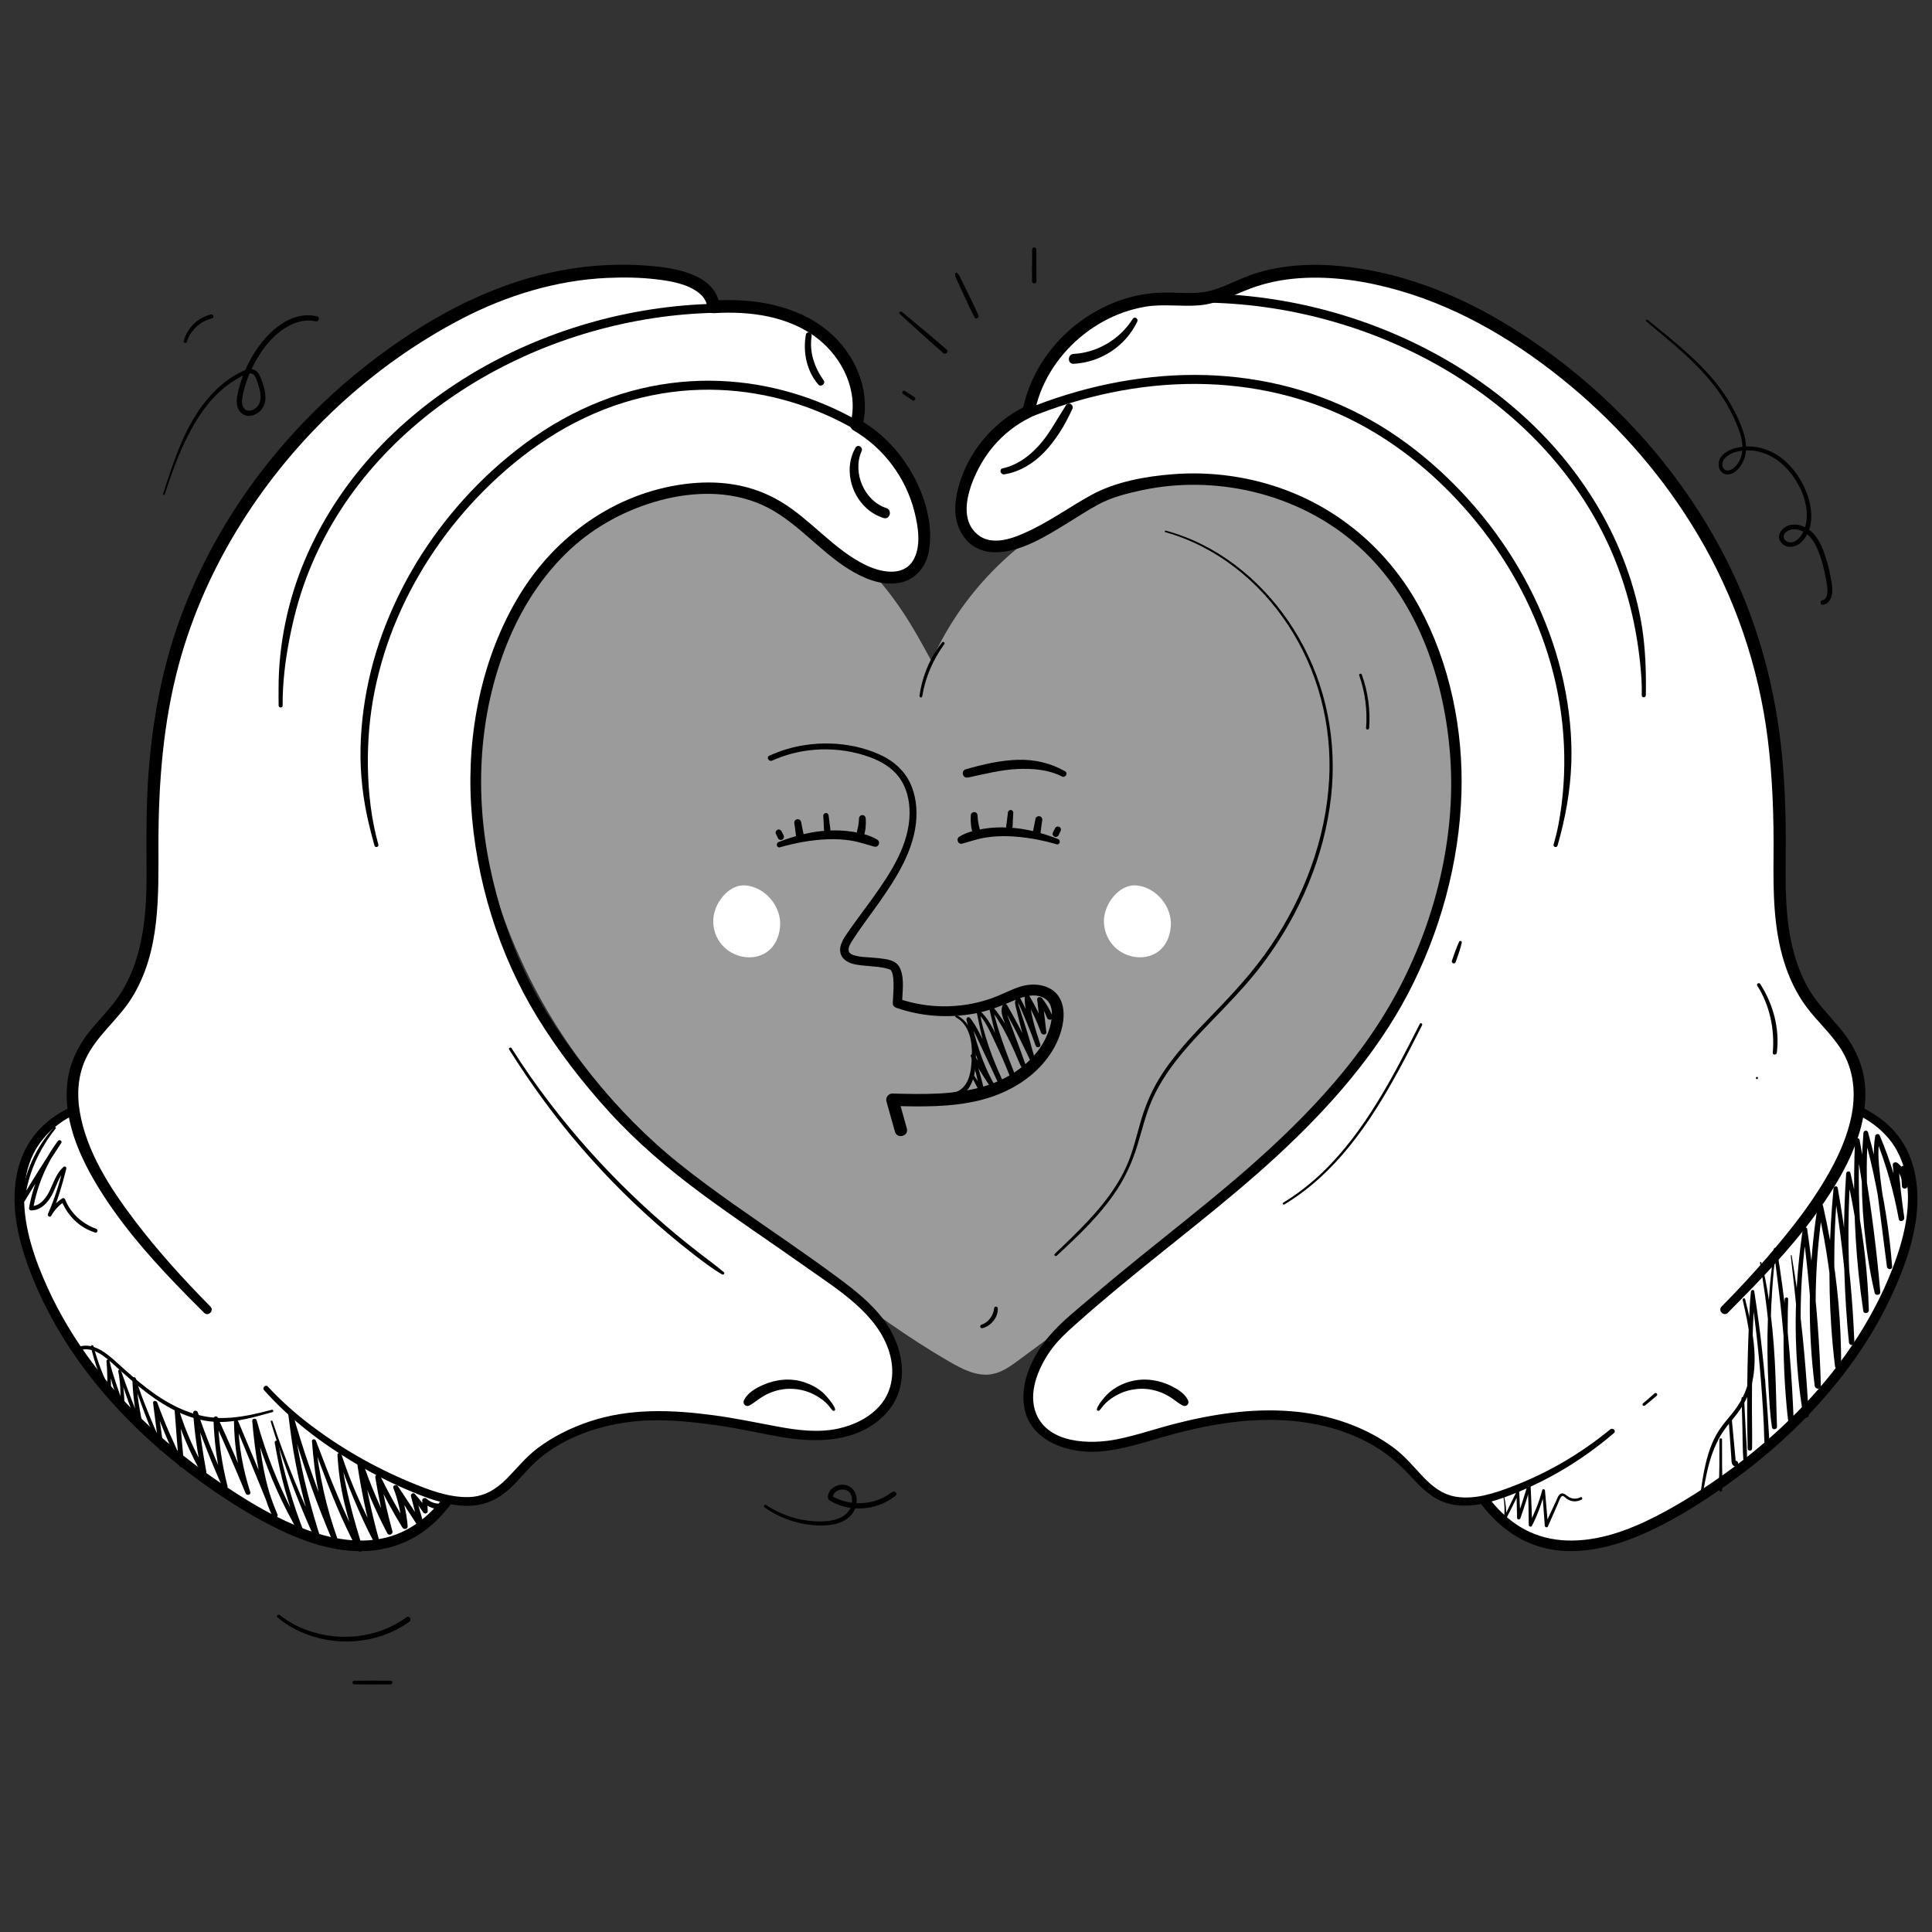 <svg xmlns="http://www.w3.org/2000/svg" id="Layer_2" viewBox="0 0 1000 1000"><rect x="0" y="0" width="1000" height="1000" fill="#333333" stroke="none"/><defs><style>.cls-1{fill:#fff;}.cls-2{fill:#9b9b9b;}</style></defs><g><g><path class="cls-1" d="M928.63,566.74c25.64,1.92,53.01,11.41,59.72,39.07,3.81,15.71,.54,32.34-4.91,47.56-20.09,56.08-66.71,100.92-118.1,130.08-22.4,12.71-49.75,22.62-73.41,12.47-23.91-10.26-35.39-37.05-44.14-61.56"></path><path d="M928.27,568.05c12.34,1.68,24.95,4.17,35.93,10.33,5.24,2.94,9.92,6.7,13.74,11.35s6.63,10.66,8.08,16.74c4.06,16.99-.51,34.75-6.67,50.64-5.35,13.8-12.43,26.92-20.68,39.19-8.36,12.43-17.99,23.97-28.51,34.63-10.57,10.71-22.02,20.56-34.14,29.47-12.19,8.96-25.03,17.27-38.49,24.22-14.28,7.37-30.27,13.32-46.57,12.73-7.56-.27-15.02-2.08-21.71-5.66-5.87-3.14-10.97-7.42-15.38-12.4-9.15-10.33-15.16-23.22-20.2-35.95-1.26-3.18-2.48-6.37-3.62-9.59-.43-1.19-1.6-1.99-2.88-1.64-1.15,.32-2.06,1.68-1.64,2.88,4.88,13.66,10.06,27.4,18.21,39.51,8.24,12.24,19.57,22.31,34.02,26.32,16.44,4.56,33.94,.88,49.39-5.44,14.96-6.12,28.94-14.65,42.25-23.75s25.17-18.57,36.56-29.26c11.41-10.71,21.9-22.39,31.19-34.98,9.12-12.36,17.02-25.63,23.25-39.68,7.01-15.8,12.83-33.03,11.98-50.55-.38-7.93-2.13-15.85-5.84-22.91-2.97-5.65-7.2-10.59-12.23-14.51-10.34-8.08-23.24-12.11-36.13-13.7-3.19-.39-6.36-.6-9.57-.66-1.48-.02-1.9,2.45-.36,2.66h0Z"></path></g><path class="cls-2" d="M276.48,510.86c-26.94-51.6-43.86-122.81-26.95-179.95,8.64-29.19,27.71-56.03,54.75-70,47.8-24.7,109.22-4.6,144.11,32.2,15.48,16.33,23.61,30.21,33.72,49.05,15.19-34.34,42.99-62.93,76.9-79.05,45.23-21.51,95.72-21.74,135.82,8.72,37.37,28.39,59.37,75.28,61.55,121.74,2.91,62-25.07,122.27-64.56,170.16-39.49,47.89-89.98,85.25-139.92,122.1-8.21,6.06-16.41,12.11-24.62,18.17-4.21,3.11-8.62,6.3-13.77,7.24-7.81,1.42-15.47-2.59-22.33-6.57-43.03-24.96-78.36-57.03-118.29-85.21-39.89-28.16-73.75-65.21-96.4-108.59Z"></path><g><path class="cls-1" d="M834.4,740.82c-15.71,13.25-33.68,23.81-52.89,31.1-7.56,2.87-15.46,5.25-23.55,5.25-19.03,0-24.14-15.68-37.68-25.7-12.3-9.1-27.1-14.85-42.14-17.35-25.91-4.3-52.53,.25-77.76,7.52-15.67,4.52-32.21,10.13-47.89,5.64-32.19-9.22-20.47-42.75-2.67-59.04,59.52-54.45,121.6-89.38,166.78-158.42,24.82-37.93,39.77-91.19,36.86-136.57-2.89-44.92-19.61-91.69-56.85-119.51-35.43-26.46-83.63-32.97-124.9-17.48-16.09,6.04-60.04,45.48-72.89,15.21-2.01-4.72-1.61-10.12-.55-15.14,3.93-18.65,16.94-35.16,34.14-43.36,6.19-32.02,36.61-57.63,69.22-58.26,7.92-.15,15.95,.99,23.72-.58,7.14-1.45,13.61-5.1,20.41-7.73,37.55-14.49,87.84-.35,121.23,18.01,63.31,34.81,114.26,92.57,138.09,160.77,14.01,40.09,16.64,80.5,15.97,122.71-.39,24.83,1.58,51.28,16.25,71.32,5.63,7.7,12.94,14.12,18.09,22.15,28.08,43.84-34.38,107.9-62.7,136.55"></path><path d="M833.44,739.86c-15.09,12.4-32.15,22.43-50.39,29.42-9.17,3.52-19.54,7.06-29.5,5.42-6.99-1.15-12.3-5.38-17.04-10.39-4.77-5.04-9.14-10.39-14.7-14.62-7.41-5.63-15.78-9.92-24.51-13.08-18.96-6.87-39.59-7.81-59.48-5.39-10.14,1.23-20.15,3.25-30.03,5.81-9.92,2.57-19.65,5.96-29.72,7.96-13.77,2.74-35.47,2.32-41.77-13.33-4.23-10.52,.83-22.8,6.74-31.59,3.93-5.85,9.04-10.45,14.27-15.11,6.93-6.17,13.99-12.2,21.12-18.13,27.53-22.87,56.31-44.3,82.64-68.59,26.4-24.36,51.13-52.18,67.85-84.19,16.55-31.7,26.42-67.68,27.52-103.46,1.01-32.97-6-67.35-21.82-96.43-16.29-29.95-43-52.43-75.57-62.75-16.6-5.26-34.3-7.31-51.66-5.98-14.27,1.09-29.85,3.84-42.55,10.79-10.01,5.48-19.32,12.14-29.54,17.26-7.75,3.89-19.91,9.63-28.18,4.01-13.54-9.21-3.8-31.07,3.18-41.39,4.59-6.78,10.62-12.65,17.55-17.01,1.72-1.08,3.52-2.01,5.31-2.98,2.05-1.1,2.27-2.33,2.77-4.49,.87-3.79,2.07-7.52,3.63-11.08,6.29-14.43,17.6-26.45,31.33-34.07,6.79-3.77,14.17-6.39,21.83-7.7,9.3-1.59,18.62,.04,27.95-.73,9.74-.81,17.87-5.46,26.85-8.81,7.98-2.97,16.41-4.62,24.89-5.22,17.55-1.23,35.2,1.57,52.04,6.44,32.69,9.45,62.5,27.64,88.51,49.32,26.16,21.81,48.64,47.94,66.01,77.25,19.13,32.3,31.28,68,35.98,105.24,2.54,20.17,3.2,40.53,3.03,60.84-.15,18.31-.07,36.87,5.39,54.54,2.59,8.39,6.37,16.48,11.63,23.53,5.66,7.59,12.92,13.97,17.98,22,6.66,10.57,7.76,23.1,5.19,35.13-2.87,13.41-9.31,25.79-16.6,37.29-7.83,12.35-17.02,23.71-26.53,34.78-7.66,8.92-15.69,17.54-23.95,25.9-2.07,2.1,1.16,5.33,3.24,3.24,16.14-16.33,32.16-32.6,45.65-51.26,13.3-18.39,26.57-41.08,25.46-64.6-.57-12.05-5.49-22.31-13.14-31.5-5.39-6.47-11.39-12.38-15.74-19.65-4.07-6.81-6.85-14.26-8.72-21.94-3.8-15.57-3.72-31.55-3.55-47.46,.19-17.6-.25-35.23-1.98-52.76-3.3-33.26-11.76-65.51-26.28-95.66-12.81-26.62-29.86-51.16-49.96-72.8-20.02-21.55-43.19-40.25-68.47-55.29-25.53-15.18-54.04-26.02-83.75-28.87-14.84-1.42-30.21-.66-44.49,3.92-7.41,2.37-14.22,6.33-21.69,8.53-8.8,2.58-17.92,.99-26.92,1.3-27.12,.94-52.73,18.15-64.96,42.22-2.96,5.83-5.14,12.01-6.43,18.43,.49-.63,.97-1.26,1.46-1.89-17.17,8.36-30.35,24.44-35.02,42.98-2.3,9.13-2.16,18.63,4.2,26.09,3.72,4.37,9.17,6.52,14.84,6.56,13.44,.09,26.54-8.31,37.59-15.06,5.28-3.23,10.47-6.66,15.91-9.62,6.9-3.75,14.86-5.77,22.5-7.41,40.51-8.7,85.13,2.77,115.18,31.65,28.62,27.51,41.87,67.58,44.63,106.41,2.98,41.98-8.02,85.77-28.01,122.61-20.39,37.58-51.31,68.71-83.59,96.21-16,13.63-32.55,26.61-48.89,39.83-8.47,6.85-16.88,13.78-25.15,20.87-7.35,6.3-15.31,12.48-21.64,19.85-8.48,9.87-15.39,23.56-13.27,36.92,2.75,17.27,21.66,23.95,37.15,23.28,11.8-.51,23.12-4.28,34.37-7.51,12.05-3.46,24.34-6.31,36.8-7.81,23.62-2.83,48.24-.8,69.55,10.49,8.65,4.58,15.59,10.37,22.18,17.52,5.25,5.69,10.74,11.31,18.28,13.78,9.89,3.24,20.88,.53,30.34-2.88,10.55-3.8,20.75-8.68,30.39-14.4,9.27-5.5,18.01-11.82,26.2-18.82,1.33-1.14-.58-3.01-1.92-1.92h0Z"></path></g><path d="M569.04,730.06c.82-.81,1.43-1.83,2.19-2.69,.78-.88,1.62-1.69,2.53-2.43,1.55-1.25,3.29-2.33,5.06-3.23,3.52-1.81,7.52-2.74,11.47-2.87,3.89-.12,7.79,.67,11.38,2.19,1.84,.78,3.6,1.79,5.24,2.93,1.74,1.21,3.35,2.56,5.25,3.53s3.64-.94,2.75-2.75c-1.62-3.34-5.02-5.5-8.23-7.14-3.41-1.74-7-2.84-10.79-3.32-7.16-.89-14.56,1.04-20.36,5.34-1.64,1.22-3.09,2.67-4.36,4.26s-2.83,3.42-3.42,5.41c-.22,.74,.75,1.28,1.28,.75h0Z"></path><path d="M851.88,359.94c.21-11.76-.14-23.44-1.93-35.08-1.68-10.92-4.64-21.71-8.43-32.08-7.49-20.52-18.75-39.51-32.7-56.3-13.96-16.8-30.66-31.27-48.91-43.23-18.6-12.19-38.92-21.78-60.06-28.65-21.37-6.95-43.66-11.11-66.1-12.32-2.72-.15-5.45-.25-8.18-.31-3.02-.07-3.02,4.62,0,4.68,22.08,.47,44.03,3.88,65.24,10.03,21.03,6.1,41.27,14.87,59.99,26.22,18.3,11.09,35.09,24.65,49.47,40.51,14.32,15.8,26.17,33.87,34.48,53.54,8.59,20.32,13.4,42.28,14.85,64.27,.19,2.89,.2,5.79,.18,8.69,0,1.34,2.06,1.34,2.09,0h0Z"></path><path d="M806.18,437.7c3.97-13.83,6.61-28.01,7.12-42.41,.5-14.13-1.01-28.36-3.97-42.18-2.97-13.87-7.58-27.35-13.47-40.25-5.91-12.94-13.17-25.26-21.55-36.75s-18.01-22.34-28.57-32.05c-11.05-10.17-23.14-19.25-36.24-26.62-13.05-7.35-27.05-13.05-41.52-16.94-14.27-3.83-29.01-5.91-43.77-6.36-14.92-.45-29.87,.8-44.55,3.44-15.01,2.7-29.73,6.91-43.95,12.4-3.53,1.36-7.02,2.8-10.49,4.31-1.16,.5-1.42,2.21-.84,3.2,.7,1.2,2.04,1.35,3.2,.84,27.13-11.77,56.48-18.91,86.1-19.57,28.88-.65,57.88,5.01,83.95,17.62,26.13,12.64,48.77,31.86,66.98,54.35,17.46,21.56,30.67,46.6,38.19,73.32,7.54,26.82,9.01,55.59,3.8,82.99-.65,3.4-1.52,6.76-2.45,10.1-.36,1.3,1.64,1.84,2.01,.55h0Z"></path><g><path class="cls-1" d="M71.37,566.74c-25.64,1.92-53.01,11.41-59.72,39.07-3.81,15.71-.54,32.34,4.91,47.56,20.09,56.08,66.71,100.92,118.1,130.08,22.4,12.71,49.75,22.62,73.41,12.47,23.91-10.26,35.39-37.05,44.14-61.56"></path><path d="M71.37,565.39c-12.97,.21-26.31,2.97-37.8,9.17-5.52,2.98-10.68,6.89-14.73,11.72-4.4,5.25-7.55,11.4-9.31,18.01-4.69,17.63-.58,36.21,5.71,52.88,5.46,14.45,12.63,28.22,21.17,41.08,8.6,12.94,18.54,25.01,29.41,36.11,10.99,11.22,22.96,21.45,35.6,30.77,12.58,9.28,25.87,17.91,39.83,24.97,15.01,7.6,31.94,13.68,49.02,12.67,8.15-.48,16.14-2.64,23.32-6.57,6.15-3.36,11.6-7.98,16.2-13.25,9.61-11.01,15.86-24.46,21.04-37.99,1.26-3.3,2.44-6.64,3.63-9.97,.43-1.19-.48-2.56-1.64-2.88-1.3-.36-2.45,.44-2.88,1.64-4.69,13.11-10.07,26.3-17.91,37.87-7.7,11.36-18.33,20.67-31.85,24.15-15.71,4.04-32.3,.03-46.91-6.08-14.23-5.95-27.59-14.25-40.3-22.93-12.42-8.48-24.23-17.86-35.21-28.14-10.95-10.24-21.13-21.37-30.09-33.39-8.9-11.95-16.66-24.77-22.87-38.33-6.83-14.93-12.55-31.31-12.32-47.91,.1-7.5,1.47-15.15,4.86-21.89,2.72-5.42,6.62-10.11,11.32-13.94,9.58-7.8,21.98-11.52,33.95-13.69,3.03-.55,6.08-1.02,9.13-1.43,1.53-.21,1.14-2.68-.36-2.66h0Z"></path></g><g><path class="cls-1" d="M137.65,718.6c20.46,22.74,52.44,42.55,80.84,53.32,7.56,2.87,15.46,5.25,23.55,5.25,19.03,0,24.14-15.68,37.68-25.7,12.3-9.1,27.1-14.85,42.14-17.35,18.59-3.08,36.25-.74,54.67,1.88,16.36,2.32,32.97,7.86,49.71,6.98,15.18-.8,31.26-8.54,36.49-22.82,4.14-11.33,.51-24.33-6.44-34.19-6.95-9.86-16.84-17.19-26.56-24.34-27.1-19.95-56.76-38.5-82.61-59.55-24.6-20.03-46.4-45.82-63.71-72.28-24.82-37.93-39.77-91.19-36.86-136.57,2.57-40,15.99-81.45,45.45-109.82,25.78-24.83,71.98-40.76,106.34-23.55,18.7,9.37,31.55,28.24,50.8,36.43,7.43,3.16,16.8,4.29,22.97-.92,5.59-4.72,6.59-12.94,6.03-20.24-1.74-22.59-15.23-43.95-34.89-55.22,5.03-18.07-4.79-38.01-20.15-48.76-15.37-10.75-35.07-13.59-53.78-12.36-1.57-20.76-48.78-19.13-63.24-17.74-25.48,2.45-50.68,11.02-73.06,23.33-63.31,34.81-114.26,92.57-138.09,160.77-14.01,40.09-16.64,80.5-15.97,122.71,.39,24.83-1.58,51.28-16.25,71.32-5.63,7.7-12.94,14.12-18.09,22.15-28.08,43.84,34.38,107.9,62.7,136.55"></path><path d="M136.69,719.55c13.3,14.96,29.51,27.28,46.65,37.52,8.59,5.13,17.48,9.75,26.67,13.71,9.29,4,18.96,7.83,29.15,8.56,8.16,.58,15.67-1.54,22.1-6.61,5.84-4.61,10.24-10.74,15.67-15.79,15.31-14.25,37.91-20.91,58.41-21.72,11.93-.47,23.83,.86,35.62,2.49,11.35,1.57,22.46,4.24,33.75,6.15,18.15,3.07,38.67,2.74,52.69-11,14.18-13.9,10.95-35.26-.17-49.97-6.25-8.27-14.39-14.76-22.65-20.92-8.93-6.65-18.02-13.07-27.17-19.42-18.79-13.06-37.83-25.84-55.71-40.15-16.77-13.42-31.82-28.8-45.31-45.49-12.93-16-24.76-33.11-33.73-51.67-8.76-18.11-15.13-37.41-19.18-57.11-7.86-38.31-5.65-78.87,9.11-115.31,7.31-18.05,18.07-34.94,32.35-48.28,13.08-12.22,29.59-20.99,46.85-25.6,17.12-4.57,36.06-5,52.51,2.32,17.35,7.73,29.15,23.5,45.09,33.4,7.46,4.63,16.32,8.42,25.28,7.15,8.99-1.27,14.8-8.3,16.2-17.01,2.83-17.61-5.12-36.82-15.96-50.35-5.56-6.94-12.4-12.78-20.07-17.26,.49,1.2,.97,2.39,1.46,3.59,4.85-18.32-3.63-37.89-17.94-49.61-16.39-13.42-38.47-16.87-59.06-15.62l3.27,3.27c-1.7-18.11-26.36-20.67-40.39-21.51-22.46-1.34-45.02,1.93-66.35,9.07-27.03,9.04-51.9,23.96-74.38,41.33-21.16,16.35-40.13,35.38-56.4,56.6-16.35,21.33-29.7,44.83-39.55,69.84-11.58,29.41-17.21,60.6-19.02,92.07-.92,15.98-.6,31.91-.63,47.9-.03,14.26-1.03,28.7-5.31,42.38-2.06,6.58-4.92,12.86-8.72,18.62-4.18,6.33-9.65,11.64-14.45,17.47-6.91,8.38-11.52,17.64-12.6,28.53-2.08,20.98,8.39,41.85,19.56,58.87,12.13,18.48,26.96,34.84,42.41,50.56,2.96,3.01,5.98,5.97,8.95,8.98,2.07,2.1,5.31-1.14,3.24-3.24-13.92-14.08-27.33-28.87-39.3-44.65-12.6-16.62-24.94-35.59-28.4-56.53-1.47-8.86-.84-18.26,2.88-26.52,5.56-12.36,17.03-20.71,24.11-32.11,14.92-23.99,13.76-52.89,13.79-80.01,.03-31.17,2.41-62.46,10.58-92.65,7.03-25.99,18.22-50.75,32.56-73.51,27.72-44.02,67.41-81.09,113.59-105.18,23.34-12.18,49.24-20.12,75.62-21.29,8.47-.37,17.01-.27,25.43,.74,7.4,.88,16.22,2.34,22.17,7.21,2.18,1.78,3.81,4.17,4.09,7.03,.16,1.67,1.37,3.39,3.27,3.27,18.47-1.15,38.58,1.35,53.68,12.98,13.11,10.1,21.55,27.52,17.2,44.03-.36,1.36,.24,2.88,1.46,3.59,15.65,9.11,27.14,24.46,31.61,42,2,7.85,3.79,18.52-.9,25.78-5.36,8.28-16.97,5.56-24.33,1.98-16.6-8.08-28.16-23.37-43.89-32.79s-32.93-11.34-50.09-9.07c-35.88,4.74-66.64,26.93-85.24,57.51-19.38,31.85-27.18,71.25-25,108.23,2.27,38.48,14.17,77.41,34.37,110.29,10.76,17.5,23.52,34,37.36,49.16,14.32,15.67,30.34,29.29,47.38,41.91,17.84,13.22,36.37,25.47,54.48,38.32,16.23,11.52,36.99,23.95,42.99,44.22,2.73,9.21,1.75,19.26-4.54,26.81-5.48,6.58-13.55,10.51-21.79,12.35-10.37,2.32-21.24,.92-31.56-.99-11-2.04-21.87-4.36-32.97-5.84-21.78-2.91-43.65-3.81-64.76,3.33-9.48,3.21-18.61,7.73-26.62,13.77-6,4.52-10.6,10.36-15.84,15.67-5.51,5.57-11.76,9.39-19.79,9.56-10.53,.22-20.82-3.79-30.39-7.78-18.58-7.75-36.32-17.92-52.29-30.19-7.59-5.83-14.74-12.22-21.23-19.24-1.19-1.29-3.07,.62-1.92,1.92h0Z"></path></g><path d="M432.24,729.31c-.52-1.75-1.82-3.34-2.92-4.76s-2.26-2.73-3.59-3.9c-2.73-2.39-6.11-4.11-9.54-5.24-7.04-2.32-14.74-1.48-21.43,1.51-3.71,1.65-7.84,4.05-9.68,7.83-.88,1.81,.91,3.7,2.75,2.75s3.5-2.32,5.25-3.53c1.64-1.14,3.4-2.15,5.24-2.93,3.58-1.52,7.49-2.31,11.38-2.19,3.95,.12,7.95,1.06,11.47,2.87,1.77,.91,3.52,1.98,5.06,3.23,.91,.74,1.76,1.55,2.53,2.43s1.38,1.88,2.19,2.69c.54,.53,1.5,0,1.28-.75h0Z"></path><path d="M146.3,365.16c-.08-11.53,1.32-23.11,3.52-34.42,2.09-10.77,4.88-21.35,8.74-31.63,7.5-19.93,18.54-38.49,32.26-54.76,13.77-16.33,30.04-30.46,47.93-42.11,18.32-11.92,38.25-21.3,59.04-28.02,20.88-6.75,42.62-10.85,64.54-12.02,2.72-.15,5.45-.24,8.18-.3,3.01-.06,3.02-4.75,0-4.68-22.47,.49-44.89,3.96-66.48,10.23-21.39,6.21-42.03,15.18-61.06,26.76-18.68,11.36-35.9,25.28-50.54,41.54-14.59,16.2-26.52,34.72-34.95,54.83s-13.36,43.26-13.29,65.9c0,2.9-.03,5.8,.03,8.69,.02,1.34,2.1,1.35,2.09,0h0Z"></path><path d="M195.83,437.14c-3.63-13.06-5.2-26.65-5.41-40.19-.2-13.21,.88-26.37,3.5-39.33,2.62-12.91,6.56-25.59,11.75-37.69,5.28-12.31,11.77-24.09,19.3-35.16,7.49-11.02,16.02-21.33,25.43-30.77,10.03-10.07,21.03-19.23,32.97-26.96,12.33-7.98,25.65-14.4,39.69-18.74,12.78-3.95,26.06-6.18,39.43-6.54,12.71-.34,25.42,.97,37.8,3.86,11.86,2.77,23.38,6.94,34.27,12.42,2.64,1.33,5.24,2.73,7.8,4.2s4.98-2.54,2.36-4.05c-10.81-6.21-22.36-11.18-34.31-14.72-12.39-3.68-25.26-5.82-38.17-6.31-13.54-.52-27.17,.83-40.36,3.94-14.28,3.37-28.06,8.87-40.87,16.01-13.14,7.32-25.28,16.42-36.37,26.57-10.12,9.26-19.32,19.49-27.54,30.48-8.15,10.89-15.26,22.56-21.16,34.81-5.89,12.21-10.66,25.02-13.92,38.19-3.24,13.07-5.11,26.5-5.41,39.96s1.33,27.33,4.62,40.6c.83,3.33,1.65,6.67,2.6,9.97,.37,1.29,2.37,.74,2.01-.55h0Z"></path><path d="M603.2,275.47c26.26,7.34,48.45,25.24,63.36,47.82,15.63,23.68,22.92,51.72,21.41,80.01-1.65,30.94-13,60.85-30.28,86.4-8.59,12.7-18.87,23.88-29.51,34.87-10.35,10.69-20.87,21.51-28.55,34.34-3.95,6.59-6.85,13.61-9.03,20.97-2.42,8.17-4.19,16.54-7.78,24.31-6.64,14.37-17.54,26.03-28.73,36.97-2.68,2.63-5.41,5.21-8.13,7.8-.66,.63,.33,1.61,1,1,11.47-10.61,23.01-21.5,31.53-34.72,4.35-6.75,7.58-14,9.98-21.65,2.6-8.29,4.48-16.83,8.06-24.78,6.31-14.03,16.58-25.71,27.11-36.73,10.63-11.12,21.55-21.9,30.72-34.29,18.43-24.89,31.15-54.42,34.59-85.32,3.19-28.57-2.34-57.48-16.73-82.44-13.36-23.17-33.95-42.54-59.09-52.21-3.18-1.22-6.42-2.27-9.7-3.17-.53-.15-.76,.68-.23,.83h0Z"></path><path d="M514.54,677.24c-.4,3.74-2.89,7.21-6.53,8.42-1.13,.38-.68,2.1,.5,1.8,4.45-1.15,8.11-5.54,7.94-10.22-.02-.51-.42-.95-.95-.95-.56,0-.9,.44-.95,.95h0Z"></path><path d="M703.52,349.56c3.09,8.76,4.29,18.03,3.55,27.29-.08,1.02,1.52,1.02,1.59,0,.7-9.38-.59-18.82-3.78-27.66-.3-.85-1.66-.49-1.36,.37h0Z"></path><path d="M477.34,360.49c1.55-9.87,5.61-19.08,11.47-27.14,.48-.66-.62-1.52-1.14-.88-6.37,7.94-10.33,17.57-11.73,27.63-.13,.9,1.25,1.31,1.39,.38h0Z"></path><path d="M902.01,672.84c3.02,13.21,6.1,27.42,3.3,40.94-1.41,6.8-4.5,12.64-8.87,17.99-2.27,2.78-4.66,5.47-6.63,8.48-1.9,2.89-3.39,6.01-4.57,9.26-2.7,7.44-3.96,15.42-5.02,23.23-.1,.75,1.02,1.1,1.16,.32,1.32-7.03,2.49-14.11,4.95-20.86,1.21-3.33,2.69-6.59,4.52-9.63,1.95-3.23,4.4-6.07,6.79-8.98,4.4-5.36,7.7-11.14,9.26-17.94,1.51-6.59,1.55-13.43,.87-20.12-.79-7.79-2.58-15.46-4.48-23.04-.21-.84-1.48-.48-1.29,.36h0Z"></path><path d="M889.97,745.11c-.01,4.39-.02,8.77-.03,13.16-.01,4.34-.38,8.84,.03,13.16,.08,.87,1.27,.87,1.35,0,.41-4.32,.04-8.82,.03-13.16s-.02-8.77-.03-13.16c0-.87-1.35-.87-1.35,0h0Z"></path><path d="M894.76,735.09c.46,6.49,.92,12.98,1.38,19.46,.08,1.14-.04,2.61,.64,3.61,.48,.72,1.49,1.16,2.28,.64,1.48-.97,.12-3.65-1.32-2.33-.64,.59,.05,1.51,.79,1.36h-.21c-.18-.13-.35-.26-.53-.4-.17-.4,.08-.56,.77-.48-.07-.14-.11-.29-.13-.44-.09-.42-.1-.86-.13-1.29-.09-.98-.18-1.96-.27-2.94l-.53-5.66c-.36-3.85-.72-7.7-1.08-11.54-.1-1.04-1.72-1.07-1.65,0h0Z"></path><path d="M901.42,723.8c.19,5.22,.34,10.44,.45,15.67,.12,5.22,.09,10.46,.46,15.67,.09,1.24,1.97,1.28,1.96,0-.03-5.22-.47-10.45-.76-15.67-.29-5.22-.55-10.44-.77-15.67-.04-.87-1.39-.87-1.35,0h0Z"></path><path d="M905.86,708.78c-.14,6.83-.3,13.66-.53,20.49-.23,6.82-.65,13.67-.75,20.49h2.29c-.5-21.09-.31-42.19,.47-63.28,.22-5.97,.65-11.95,.69-17.92-.58,.08-1.15,.16-1.73,.23,2.95,20.31,5.02,40.74,6.23,61.22,.34,5.76,.63,11.52,.79,17.29h2.53c-.19-5.59-.75-11.18-1.14-16.76-.39-5.59-.75-11.17-1.11-16.76-.06-.89-1.42-.9-1.39,0,.2,5.59,.4,11.17,.57,16.76,.17,5.58,.18,11.19,.54,16.76,.11,1.61,2.61,1.63,2.53,0-1.06-20.69-2.72-41.3-5.41-61.84-.75-5.72-1.56-11.43-2.45-17.14-.16-1.06-1.63-.67-1.73,.23-.57,5.28-.74,10.62-.98,15.93-.24,5.23-.44,10.46-.58,15.69-.29,10.54-.41,21.09-.36,31.64,.03,5.98,.11,11.96,.24,17.94,.03,1.47,2.26,1.47,2.29,0,.12-6.82-.08-13.67-.08-20.49,0-6.83,.05-13.66,.14-20.49,0-.68-1.05-.68-1.06,0h0Z"></path><path d="M910.98,653.57c1.83,11.05,3.53,22.08,4.47,33.25,.91,10.91,1.32,21.85,1.53,32.8,.12,6.28,.24,12.56,.16,18.84h2.63c-.58-5.94-1.47-11.85-2.03-17.8-.56-5.94-.94-11.9-1.13-17.87-.39-11.92-.13-23.86,.73-35.76,.49-6.76,.97-13.61,2.17-20.28l-1.39-.19c1.27,11.57,2.95,23.1,4.1,34.69,1.15,11.6,2.06,23.22,2.68,34.86,.35,6.56,.56,13.12,.7,19.69h2.81c-1.79-16.43-3.11-32.81-3.1-49.35,0-4.67,.08-9.35,.24-14.02,.04-1.16-1.73-1.15-1.79,0-.94,16.46-.75,32.98,.49,49.42,.35,4.66,.76,9.32,1.36,13.95,.23,1.73,2.88,1.86,2.81,0-.89-23.4-2.75-46.76-5.85-69.97-.87-6.51-1.77-13.02-3.06-19.46-.17-.83-1.32-.55-1.39,.19-.54,6.02-1.41,12-1.94,18.03-.53,6.02-.9,12.06-1.12,18.11-.43,11.92-.26,23.86,.37,35.77,.36,6.77,.71,13.64,1.76,20.35,.23,1.47,2.63,1.11,2.58-.35-.41-11.19-.5-22.39-1.11-33.58-.6-11.07-1.62-22.14-3.26-33.11-.93-6.17-2.07-12.36-3.74-18.38-.12-.44-.74-.25-.67,.18h0Z"></path><path d="M926.89,649.85c2.53,21.36,4.54,42.81,5.71,64.29,.33,6.08,.58,12.15,.74,18.23l2.79-.38c-1.81-12.33-3.26-24.68-3.81-37.14-.55-12.4-.35-24.84,.61-37.22,.54-7.01,1.3-14.02,2.41-20.96l-2.28-.31c2.78,20.93,4.68,41.97,5.59,63.06,.26,5.93,.46,11.87,.59,17.81h3.19c-2.93-23.88-3.5-47.97-1.34-71.95,.61-6.83,1.44-13.63,2.47-20.41h-2.76c4.88,21,7.76,42.44,8.66,63.98,.26,6.09,.33,12.17,.3,18.27h3.17c-2.97-23.81-4.17-47.75-3.15-71.73,.29-6.78,.73-13.55,1.41-20.3l-2.15,.29c3.49,20.45,5.89,41.07,7.15,61.78,.36,5.9,.63,11.8,.81,17.71h2.79c-2.29-22.7-3.48-45.4-2.89-68.21,.17-6.43,.46-12.86,.87-19.28l-2.2,.3c4.27,17.93,7,36.32,8.14,54.72,.33,5.26,.53,10.53,.64,15.8l2.87-.39c-3.27-22.63-5.08-45.44-5.12-68.3-.01-6.4,.12-12.8,.42-19.2l-2.36,.32c3.63,20.13,6.48,40.4,8.52,60.76,.58,5.79,1.09,11.58,1.55,17.38,.97-.13,1.94-.26,2.92-.39-4.61-20.92-6.99-42.26-6.92-63.68,.02-6.11,.25-12.2,.69-18.29l-2.38,.32c4.96,17.52,8.51,35.44,10.64,53.53,.6,5.11,1.07,10.23,1.48,15.35h2.7c-1.16-8.78-2.32-17.56-3.48-26.34-1.14-8.62-2.51-17.24-3.3-25.9-.45-4.95-.52-9.91,.43-14.81h-2.39c5.49,13.71,9.54,27.89,12.18,42.42,.34,1.88,3.11,1.06,2.84-.78-1.33-9.03-2.32-18.1-3.01-27.19l-2.49,1.03c3.02,2.39,4.61,5.97,4.3,9.81h2.9c-.2-3.02-.39-6.04-.59-9.06-.12-1.85-3.01-1.86-2.89,0,.19,3.02,.38,6.04,.57,9.06,.12,1.88,2.75,1.86,2.9,0,.37-4.51-1.59-9.07-5.14-11.88-.89-.7-2.6-.37-2.49,1.03,.7,9.36,1.74,18.69,3.1,27.97l2.84-.78c-2.64-14.61-6.96-28.93-12.75-42.59-.41-.96-2.09-.71-2.27,.3-1.49,8.6-.4,17.28,.69,25.86s2.27,17.72,3.4,26.59c.65,5.09,1.3,10.17,1.95,15.26,.21,1.68,2.84,1.77,2.7,0-1.38-18.29-4.36-36.51-8.57-54.35-1.2-5.08-2.51-10.14-3.91-15.17-.38-1.37-2.28-1.01-2.38,.32-1.67,21.64-.95,43.33,2.35,64.78,.93,6.03,2.09,12.03,3.45,17.98,.37,1.6,3.06,1.29,2.92-.39-1.76-20.54-4.32-41.01-7.66-61.35-.96-5.82-1.98-11.63-3.06-17.43-.26-1.38-2.31-.98-2.36,.32-.94,22.97-.51,45.96,1.84,68.84,.67,6.5,1.48,12.98,2.45,19.44,.25,1.64,2.92,1.24,2.87-.39-.52-18.58-2.64-37.17-6.15-55.42-1.01-5.26-2.17-10.48-3.39-15.69-.3-1.29-2.12-.92-2.2,.3-1.51,22.72-1.53,45.54-.12,68.26,.4,6.42,.89,12.84,1.59,19.23,.19,1.74,2.86,1.83,2.79,0-.82-20.94-2.76-41.84-5.8-62.57-.86-5.84-1.81-11.68-2.84-17.49-.23-1.3-2.04-.85-2.15,.29-2.24,23.89-2.83,47.83-1.16,71.78,.47,6.76,1.08,13.53,1.92,20.26,.24,1.96,3.16,2.1,3.17,0,.11-21.71-1.88-43.49-5.68-64.86-1.08-6.08-2.31-12.13-3.68-18.15-.3-1.32-2.54-1.42-2.76,0-3.79,24.04-4.98,48.46-3.47,72.75,.42,6.8,1.04,13.6,1.91,20.37,.25,1.97,3.25,2.11,3.19,0-.6-21.2-2.24-42.38-4.75-63.44-.71-5.92-1.49-11.84-2.34-17.74-.16-1.11-2.07-1.11-2.24,0-3.69,25.06-4.81,50.31-2.51,75.55,.64,7.08,1.52,14.14,2.8,21.13,.29,1.57,2.89,1.22,2.79-.38-1.31-21.58-3.03-43.18-6.08-64.59-.86-6.01-1.8-12-2.8-17.99-.04-.23-.44-.18-.41,.06h0Z"></path><path d="M140.69,729.7c-8.1,2.13-16.39,4.09-24.8,4.26-7.16,.14-14.2-1.39-20.81-4.1-13.03-5.34-24-14.97-34.29-24.34-5.32-4.84-12.49-11.08-20.26-8.35-1.12,.4-.64,2.2,.5,1.8,7.26-2.55,13.97,3.81,18.9,8.27,5.18,4.68,10.35,9.34,15.92,13.55,11.04,8.33,23.71,15.17,37.87,15.23,9.37,.04,18.36-2.65,27.31-5.11,.78-.21,.45-1.43-.34-1.22h0Z"></path><path d="M47.02,697.07c1.96,8.27,4.78,16.32,8.48,23.97,.46,.94,1.79,.4,1.84-.5,.3-5.38-.02-10.76-.7-16.1l-1.55,.21c1.15,4.02,2.02,8.1,3.22,12.11,1.19,4,2.49,7.97,4,11.87,.41,1.06,2.04,.97,2.06-.28,.14-6.44-.74-12.65-1.82-18.98-.46,.13-.92,.25-1.39,.38,3.2,10.33,6.91,20.47,10.9,30.52,.54,1.37,2.54,.87,2.24-.62-.87-4.25-1.75-8.5-2.42-12.79s-1.13-8.74-1.61-13.13l-1.8,.24c2.31,6.07,4.38,12.23,6.7,18.3,2.29,6,4.75,11.94,7.29,17.84,.44,1.02,2.27,.53,2.14-.58-.93-7.9-2.17-15.78-3.27-23.67l-2.09,.58c4.09,10.96,8.55,21.79,13.56,32.37,.54,1.14,2.49,.6,2.39-.65-.7-9.32-1.64-18.62-2.48-27.93l-2.29,.31c3.59,11.2,8.21,22.05,14.02,32.27,.76,1.34,2.64,.4,2.37-1-1.92-10.1-3.32-20.25-4.41-30.46l-2.41,.33c4.78,12.99,9.65,25.99,15.46,38.57,.62,1.34,2.66,.37,2.32-.98-2.91-11.44-4.63-23.19-4.96-35l-2.19,.59c5.73,12.57,11.25,25.24,16.49,38.03,.59,1.44,2.91,.9,2.41-.66-3.81-11.8-6.03-24.05-6.27-36.46l-2.12,.29c3.39,8.09,6.69,16.22,10.02,24.34,3.33,8.11,6.72,16.2,9.85,24.39l2.7-.74c-1.62-3.91-3.19-7.79-4.39-11.85-1.15-3.9-2.08-7.87-2.85-11.87-1.59-8.23-2.47-16.56-3.57-24.87l-2.3,.31c4.43,16.14,10.5,31.83,18.12,46.73,2.15,4.21,4.43,8.36,6.83,12.44,.66,1.13,2.71,.37,2.19-.92-3.08-7.71-5.79-15.56-8.07-23.54-2.27-7.95-4.34-16.05-5.76-24.2-.2-1.12-1.91-.65-1.71,.47,1.44,8.2,3.05,16.3,5.3,24.32,2.24,7.99,4.88,15.86,7.93,23.58l2.19-.92c-8.38-14.26-15.31-29.35-20.61-45.02-1.52-4.48-2.9-9.01-4.15-13.57-.34-1.23-2.42-1.04-2.3,.31,.73,8.48,1.72,16.98,3.3,25.36,1.55,8.24,3.64,16.73,7.3,24.31,.79,1.64,3.14,.21,2.42-1.41-3.58-7.98-6.9-16.08-10.28-24.15s-6.76-16.03-10.06-24.07c-.43-1.05-2.13-1.03-2.12,.29,.14,12.59,2.06,25.16,6.02,37.12l2.41-.66c-5.41-12.94-11.01-25.8-16.87-38.55-.49-1.08-2.22-.52-2.19,.59,.38,12.03,1.96,23.98,4.86,35.67l2.32-.98c-5.65-12.42-11.03-24.96-15.28-37.94-.41-1.25-2.52-1.12-2.41,.33,.74,10.45,2.28,20.89,4.37,31.16l2.37-1c-5.83-9.97-10.61-20.54-14.01-31.58-.37-1.2-2.4-1.05-2.29,.31,.73,9.31,1.37,18.63,2.24,27.93,.8-.22,1.6-.43,2.39-.65-5.11-10.3-9.74-20.84-13.68-31.65-.38-1.06-2.3-1.01-2.13,.29,1.04,7.89,1.94,15.82,3.15,23.68l2.1-.88c-2.74-5.79-5.3-11.67-7.7-17.61s-4.69-11.78-6.49-17.86c-.29-.97-1.84-.82-1.8,.24,.29,8.86,1.54,17.92,3.62,26.54,.71-.3,1.41-.6,2.12-.89-4.31-9.83-8.11-19.88-11.63-30.01-.3-.88-1.56-.53-1.39,.38,1.18,6.06,1.29,12.44,1.11,18.6l2.06-.28c-1.48-3.91-2.94-7.83-4.24-11.8-1.29-3.94-2.66-7.97-3.48-12.04-.17-.86-1.63-.68-1.55,.21,.5,5.36,.52,10.73,.3,16.1,.61-.17,1.23-.33,1.84-.5-3.74-7.47-6.74-15.26-8.9-23.33-.22-.83-1.49-.48-1.29,.36h0Z"></path><path d="M140.12,735.85c5.11,16.83,11.12,33.37,17.97,49.57,1.95,4.6,3.95,9.18,6.08,13.7,.64,1.36,2.91,.4,2.43-1.02-5.64-16.93-9.98-34.27-13.04-51.86-.88-5.07-1.74-10.17-2.31-15.28l-2.16,.29c4.81,17.65,10.53,35.05,17.2,52.08,1.88,4.8,3.83,9.56,5.85,14.3,.62,1.45,3.09,.41,2.56-1.08-2.9-8.13-5.35-16.42-7.19-24.85-1.84-8.44-3.42-17.09-4-25.72l-2.04,.28c5.4,14.85,10.87,29.7,17.58,44.03,1.93,4.12,3.97,8.19,6.13,12.2,.74,1.38,2.98,.44,2.53-1.07-2.36-7.93-4.78-15.85-6.73-23.89-1.95-8.01-3.73-16.26-4.26-24.5l-2.03,.27c2.56,7.65,5.37,15.24,8.5,22.68,3.1,7.37,6.4,14.78,10.2,21.82,.8,1.48,3.13,.47,2.69-1.14-3.66-13.32-6.61-26.91-8.61-40.58l-2.7,.75c4.24,12.68,9.5,25,15.72,36.83,.76,1.45,3.05,.45,2.62-1.1-2.57-9.37-4.79-18.93-6.29-28.54l-2.43,1.03c4.19,8.8,8.83,17.37,13.92,25.68,.71,1.15,2.81,.77,2.7-.73-.52-7.01-2.22-13.97-4.94-20.45l-2.32,.98c4.45,6.83,8.86,13.69,13.3,20.53,.85,1.31,2.98,.5,2.56-1.08-1.44-5.42-3.17-10.76-4.6-16.19l-1.99,1.16c2.19,2.48,4.19,5.09,6.01,7.85,.65,.99,2.41,.68,2.35-.64-.08-1.84-.15-3.68-.23-5.53l-2.22,.92c2.11,2.01,4.73,3.27,7.64,3.56,1.83,.18,1.81-2.67,0-2.85-2.19-.22-4.18-1.05-5.8-2.55-.78-.72-2.29-.26-2.22,.92,.1,1.84,.21,3.68,.31,5.53l2.35-.64c-1.98-2.9-4.15-5.66-6.51-8.26-.81-.89-2.3,.05-1.99,1.16,1.5,5.4,2.7,10.89,4.19,16.3l2.56-1.08c-4.51-6.8-9.03-13.59-13.52-20.4-.75-1.13-2.87-.44-2.32,.98,2.46,6.38,3.94,12.96,4.5,19.77,.9-.24,1.8-.49,2.7-.73-5.15-8.27-9.87-16.8-14.12-25.56-.71-1.46-2.66-.35-2.43,1.03,1.58,9.65,3.49,19.16,6.09,28.59l2.62-1.1c-6.13-11.61-11.31-23.69-15.49-36.13-.59-1.75-2.96-1.01-2.7,.75,2.03,13.72,4.78,27.25,8.47,40.62l2.69-1.14c-1.86-3.45-3.81-6.84-5.55-10.36s-3.48-7.2-5.1-10.85c-3.24-7.31-6.11-14.75-8.59-22.35-.34-1.06-2.09-.94-2.03,.27,.48,8.39,1.59,16.59,3.53,24.78s4.37,16.29,6.86,24.35l2.53-1.07c-9.76-17.67-16.91-36.56-24.09-55.38-.38-1.01-2.15-.99-2.04,.28,.72,8.73,1.59,17.38,3.38,25.97,1.79,8.6,4.17,17.09,7.18,25.34,.85-.36,1.7-.72,2.56-1.08-7.2-16.6-13.54-33.59-18.96-50.85-1.53-4.88-2.99-9.78-4.38-14.7-.32-1.14-2.31-.97-2.16,.29,1.09,8.97,2.25,17.9,4,26.78,1.74,8.83,3.79,17.61,6.29,26.26,1.44,4.97,3.01,9.91,4.68,14.81,.81-.34,1.62-.68,2.43-1.02-7.59-15.79-14.6-31.79-20.6-48.25-1.68-4.62-3.3-9.26-4.84-13.93-.19-.57-1.08-.33-.9,.25h0Z"></path><path d="M909.56,510.2c6.54,10.29,9.03,22.55,8.04,34.65-.11,1.36,1.92,1.3,2.09,0,1.56-12.4-1.87-25.09-8.6-35.54-.62-.96-2.15-.07-1.53,.9h0Z"></path><path d="M909.4,558.54c.73,0,.73-1.13,0-1.13s-.73,1.13,0,1.13h0Z"></path><path d="M664.79,623.43c13.06-7.88,24.25-18.42,33.8-30.26,9.77-12.12,17.88-25.46,25.32-39.11,4.21-7.72,8.21-15.55,12.16-23.41,.39-.79-.79-1.48-1.19-.69-6.97,13.76-13.97,27.52-22.08,40.66-8.02,12.99-17.12,25.42-28.14,36.03-6.22,5.99-13.04,11.34-20.42,15.82-.6,.37-.05,1.31,.55,.95h0Z"></path><path d="M753.49,497.89c.57-1.64,1.13-3.28,1.7-4.92,.56-1.64,.98-3.33,1.42-5,.2-.78-1.01-1.37-1.35-.57-.71,1.63-1.45,3.25-2.03,4.93s-1.16,3.34-1.75,5.01c-.19,.53,.21,1.14,.73,1.28,.57,.16,1.1-.19,1.28-.73h0Z"></path><path d="M263.55,543.25c11.19,17.79,23.58,34.88,37.33,50.79,13.7,15.85,28.6,30.67,44.59,44.22,4.5,3.82,9.09,7.54,13.76,11.15s9.43,7.24,14.55,10.25c.7,.41,1.56-.61,.9-1.16-3.95-3.34-8.14-6.4-12.24-9.56-4.18-3.22-8.31-6.52-12.37-9.89-8-6.65-15.76-13.6-23.26-20.82-15.08-14.52-29.09-30.2-41.84-46.8-7.16-9.33-13.91-18.96-20.19-28.9-.49-.77-1.72-.06-1.23,.72h0Z"></path><path d="M519.87,245.51c8-1.26,15.2-5.77,20.74-11.56,3.02-3.17,5.66-6.71,8.04-10.37s4.44-7.76,6.37-11.83c1.05-2.21-1.99-4.06-3.32-1.94-2.22,3.54-4.41,7.1-6.59,10.66s-4.54,6.98-7.33,10.08c-5.05,5.59-11.3,10.23-18.77,11.86-2.06,.45-1.15,3.42,.86,3.11h0Z"></path><path d="M586.26,165.09c-6.45,10.4-18.31,17.47-30.55,18.09-3.28,.17-3.3,5.29,0,5.12,14-.71,26.9-9.12,32.92-21.83,.75-1.58-1.43-2.91-2.37-1.39h0Z"></path><path d="M442.81,231.72c-5.87,10.13-2.79,23.75,5.78,31.41,2.55,2.28,5.47,3.96,8.74,4.99,3.29,1.04,4.68-4.1,1.42-5.15-5.63-1.81-10.12-6.44-12.53-12-2.32-5.35-2.74-11.98-.27-17.42,.95-2.08-1.94-3.89-3.13-1.83h0Z"></path><path d="M417.13,173.16c-1.62,9.04,.35,18.91,6.47,25.91,1.29,1.48,3.93-.5,2.76-2.13-4.78-6.69-7.56-14.7-6.26-22.96,.3-1.92-2.61-2.78-2.96-.82h0Z"></path><path d="M399.64,393.69c15.79-7.15,34.48-7.72,50.74-1.73,5.67,2.09,11.15,5.3,14.85,10.18,4.07,5.37,5.63,12.22,5.57,18.86-.12,15.87-9.4,30.19-18.27,42.67-4.48,6.3-9.22,12.41-13.61,18.77-2.18,3.15-5.05,7.22-3.76,11.28,1.13,3.55,4.87,5.04,8.26,5.6,3.05,.5,6.14,.67,9.21,.97,1.43,.14,2.8,.29,4.2,.53,.66,.11,1.31,.24,1.96,.41,.48,.12,1.4,.41,1.56,.48-.21-.09,.33,.18,.42,.22,.1,.05,.2,.12,.3,.19-.05-.03-.39-.32-.09-.06,.1,.09,.19,.19,.27,.28-.03-.03-.21-.28-.05-.06,.18,.27,.34,.56,.48,.86-.14-.3,.11,.35,.14,.45,.09,.29,.17,.58,.23,.87,.16,.71,.24,1.26,.3,1.88,.3,3.14,.11,6.31-.08,9.45-.07,1.16-.15,2.32-.17,3.48s.77,1.97,1.77,2.33c12.93,4.55,27,5.5,40.46,3.02,6.83-1.26,13.18-3.62,19.54-6.37,5.04-2.18,11.29-4.49,16.38-1.74,4.99,2.69,4.67,9.06,3.49,13.88-1.25,5.09-3.68,9.91-6.83,13.93-6.98,8.88-16.97,14.82-27.58,17.97-15.34,4.55-31.59,4.12-47.42,3.73-2.08-.05-3.64,2.09-3.09,4.06,1.47,5.24,2.95,10.48,4.42,15.72,1.11,3.94,7.24,2.27,6.14-1.69-1.46-5.24-2.92-10.48-4.38-15.73-1.03,1.35-2.06,2.7-3.09,4.06,15.07,.4,30.37,.73,45.12-2.9,12.12-2.98,23.74-8.98,32.18-18.33,4.06-4.5,7.3-9.66,9.32-15.38,2.1-5.93,3.13-13.17,.1-18.95-3.26-6.21-10.67-8-17.12-6.99-3.65,.57-7.08,2.07-10.43,3.58-3.16,1.42-6.31,2.79-9.61,3.86-15.02,4.86-31.36,4.72-46.3-.37,.59,.78,1.18,1.55,1.77,2.33,.04-5.75,1.32-12.21-.91-17.71-1.11-2.75-3.2-4.08-6-4.77-3.12-.76-6.38-.96-9.57-1.22-2.71-.22-5.23-.25-7.63-.92-1.48-.41-3.42-.98-3.59-2.77-.18-1.88,1.13-3.87,2.1-5.37,4.28-6.63,9.12-12.9,13.66-19.35,9.15-13,18.49-27.6,19.32-43.95,.36-7.15-.98-14.72-4.83-20.84-3.42-5.43-8.63-9.38-14.45-11.96-15.62-6.94-34.54-7.32-50.62-1.78-2.12,.73-4.21,1.58-6.25,2.51-1.71,.78-.23,3.3,1.48,2.53h0Z"></path><path d="M551.23,399.19c-7.4-4.22-15.59-6.13-24.08-5.92-9.27,.22-18.39,2.37-27.26,4.91-2.76,.79-1.6,4.86,1.18,4.27,8.48-1.79,16.95-4.02,25.65-4.41,7.69-.35,15.99,.27,22.93,3.86,1.79,.93,3.36-1.71,1.59-2.72h0Z"></path><path d="M547.57,434.26c-8.21-3.19-16.79-5.49-25.62-5.93-4.33-.22-8.7-.04-12.98,.67-4.23,.7-8.75,1.78-12.42,4.05-1.89,1.16-.68,4.21,1.52,3.61,4.07-1.1,7.96-2.5,12.14-3.15,3.96-.62,7.96-.82,11.96-.67,8.35,.31,16.63,1.82,24.65,4.14,1.78,.51,2.4-2.07,.75-2.72h0Z"></path><path d="M502.48,422.09c-.11,1.65-.08,3.3,.11,4.94,.11,.95,.27,1.88,.5,2.8,.28,1.12,1.06,2.49,2.4,2.46,.77-.02,1.29-.59,1.54-1.27,.23-.63,.18-1.29,.05-1.95-.16-.81-.36-1.61-.54-2.42-.08-.37-.15-.75-.22-1.13-.04-.22-.07-.43-.1-.65-.02-.11-.03-.22-.05-.32,.03,.23,.03,.24,0,.01-.09-.82-.16-1.65-.19-2.48-.03-.92-.79-1.8-1.76-1.76s-1.69,.77-1.76,1.76h0Z"></path><path d="M521.7,420.63c-.09,.71-.17,1.42-.26,2.14l-.13,1.07-.07,.58s-.06,.5-.03,.25c-.09,.7-.19,1.41-.29,2.11-.07,.52-.19,1.02-.08,1.54,.07,.35,.18,.7,.26,1.05,.12,.5,.59,.86,1.08,.93,.47,.06,1.09-.15,1.29-.62,.14-.32,.29-.64,.43-.96,.22-.5,.24-.97,.26-1.5,.03-.74,.05-1.48,.08-2.22,.06-1.45,.15-2.91,.23-4.36,.04-.73-.67-1.42-1.39-1.39-.83,.04-1.3,.61-1.39,1.39h0Z"></path><path d="M535.96,423.79c-.39,2.18-.84,4.34-1.29,6.51-.25,1.18,.42,2.34,1.67,2.51,.56,.07,1.04-.05,1.49-.4,.54-.42,.71-.92,.79-1.58l.5-3.99-.07,.49c.13-.86,.26-1.72,.39-2.58,.08-.5,.08-.94-.18-1.4-.22-.38-.65-.73-1.08-.83-.89-.2-2.05,.27-2.23,1.27h0Z"></path><path d="M546.18,428.58c-.38,.72-.75,1.45-1.13,2.17-.2,.39-.28,.83-.16,1.26,.05,.21,.15,.4,.29,.55,.11,.18,.27,.32,.46,.42,.38,.2,.84,.3,1.26,.16,.39-.12,.79-.37,.97-.75,.35-.74,.71-1.47,1.06-2.21,.12-.18,.18-.38,.19-.59,.05-.21,.04-.42-.03-.63-.05-.21-.14-.39-.28-.54-.11-.17-.26-.31-.45-.41-.37-.2-.82-.29-1.23-.16-.38,.12-.76,.36-.95,.73h0Z"></path><path d="M403.79,438.54c8.02-2.31,16.3-3.82,24.65-4.14,4-.15,8,.05,11.96,.67,4.18,.65,8.08,2.06,12.14,3.15,2.18,.59,3.43-2.44,1.52-3.61-3.68-2.27-8.19-3.35-12.42-4.05-4.28-.71-8.65-.89-12.98-.67-8.83,.44-17.41,2.74-25.62,5.93-1.65,.64-1.03,3.23,.75,2.72h0Z"></path><path d="M444.62,423.65c-.03,.83-.1,1.65-.19,2.48-.03,.22-.03,.22,0-.01-.01,.11-.03,.22-.05,.32-.03,.22-.07,.43-.1,.65-.07,.38-.14,.75-.22,1.13-.17,.8-.37,1.61-.54,2.42-.13,.63-.17,1.26,.03,1.88,.24,.71,.76,1.32,1.56,1.34,1.34,.03,2.12-1.34,2.4-2.46,.23-.93,.39-1.86,.5-2.8,.18-1.64,.21-3.29,.11-4.94-.06-.92-.77-1.8-1.76-1.76s-1.72,.77-1.76,1.76h0Z"></path><path d="M426.13,422.19c.08,1.45,.17,2.9,.23,4.36,.03,.71,.05,1.43,.08,2.14,.02,.56,.04,1.06,.27,1.59,.14,.32,.28,.64,.43,.96,.21,.47,.84,.68,1.29,.62,.5-.07,.95-.43,1.08-.93,.09-.35,.2-.7,.26-1.05,.1-.52,0-1.02-.08-1.54-.1-.7-.2-1.41-.29-2.11,.03,.25-.03-.25-.03-.25l-.06-.49-.14-1.15-.26-2.14c-.09-.72-.58-1.43-1.39-1.39-.72,.03-1.43,.61-1.39,1.39h0Z"></path><path d="M411.16,426.32c.13,.86,.26,1.72,.39,2.58l-.07-.49c.17,1.33,.33,2.66,.5,3.99,.07,.56,.2,1,.59,1.42,.43,.47,1.08,.64,1.69,.55,1.24-.17,1.92-1.32,1.67-2.51-.45-2.17-.89-4.33-1.29-6.51-.17-.93-1.36-1.55-2.23-1.27-.44,.14-.86,.41-1.08,.83-.24,.46-.26,.89-.18,1.4h0Z"></path><path d="M401.68,431.74c.35,.74,.71,1.47,1.06,2.21,.1,.19,.24,.34,.42,.46,.16,.14,.34,.24,.55,.29,.22,.07,.43,.08,.65,.03,.22,0,.42-.07,.61-.19,.35-.22,.65-.56,.75-.97l.06-.43c0-.29-.08-.57-.22-.82-.38-.72-.75-1.45-1.13-2.17-.1-.19-.24-.33-.41-.45-.15-.14-.33-.24-.54-.28-.21-.07-.42-.08-.63-.03-.21,0-.41,.07-.59,.19-.34,.22-.64,.55-.73,.95l-.06,.42c0,.29,.07,.56,.22,.8h0Z"></path><path class="cls-1" d="M571.39,477.42c1.01,21.48,32.61,25.84,34.6,2.1,.85-10.15-7.49-20.19-17.63-21.21-9.37-.95-17.38,10.23-16.96,19.11Z"></path><path class="cls-1" d="M369.16,477.42c1.01,21.48,32.61,25.84,34.6,2.1,.85-10.15-7.49-20.19-17.63-21.21-9.37-.95-17.38,10.23-16.96,19.11Z"></path><path d="M494.71,526.51c7.33,4.01,8.62,12.97,8.3,20.54-.17,3.95-.42,8.11-1.95,11.81-1.29,3.12-3.95,6.12-7.47,6.59-1.93,.26-1.6,2.94,.36,2.66,6.76-.98,9.92-7.89,10.68-13.94,.88-6.98,.96-15.02-2.34-21.42-1.56-3.03-3.94-5.67-6.97-7.27-.68-.36-1.27,.66-.6,1.03h0Z"></path><path d="M503.01,557.41c1.49,2.73,2.81,5.61,4.41,8.28,.68,1.13,2.34,.37,2.07-.87-1.36-6.3-3.2-12.44-5.19-18.56l-1.7,.72c3.33,5.22,6.65,10.43,9.98,15.65,.84,1.32,2.9,.14,2.11-1.23-6.15-10.64-9.52-22.27-12.4-34.14-.59,.34-1.18,.69-1.77,1.03,3.59,4.63,5.84,10.39,8.36,15.64,2.71,5.66,5.36,11.34,7.97,17.04l2.26-1.32c-2.7-5.84-5.21-11.76-7.27-17.86s-3.88-12.23-4.82-18.51l-1.34,.78c4.4,3.96,6.78,10,9.29,15.23,2.8,5.83,5.39,11.76,7.77,17.77l2.65-.73c-4.6-11.56-9.15-23.38-11.81-35.57l-1.5,.87c7.18,8.9,11.85,19.77,16.29,30.2,.57,1.35,2.87,.39,2.38-1-1.8-5.1-3.7-10.16-5.58-15.23-.92-2.5-1.84-5-2.79-7.49-.84-2.2-2.05-4.64-1.06-6.97l-2.3,.3c5.36,8.71,9.72,18,14.13,27.21,.64,1.35,2.78,.39,2.38-1-1.47-5.2-2.85-10.43-4.51-15.57-.82-2.53-1.64-5.07-2.45-7.6-.41-1.27-.83-2.53-1.23-3.8-.18-.58-.64-2.28,.2-2.58l-1.06-.43c3.45,7.77,6.79,15.52,9.58,23.56,.52,1.5,2.9,.87,2.4-.66-2.58-7.93-5.28-15.99-5.48-24.4l-2.47,.67c3.35,5.61,6.13,11.52,8.33,17.67,.49,1.37,2.94,1.3,2.75-.37-.63-5.58-1.29-11.16-1.99-16.74-.78,.32-1.56,.65-2.35,.97,2.01,2.55,3.52,5.46,4.72,8.45,.7,1.74,3.55,.98,2.84-.78-1.35-3.37-3.21-6.45-5.4-9.34-.71-.94-2.73-.83-2.56,.69,.61,5.58,1.25,11.16,1.94,16.74,.92-.12,1.83-.25,2.75-.37-2.35-6.35-5.27-12.45-8.74-18.26-.66-1.11-2.5-.67-2.47,.67,.21,8.68,2.9,16.94,5.74,25.06l2.4-.66c-3.01-8.1-6.32-16.2-10.35-23.85-.26-.49-.84-.53-1.29-.34-1.81,.77-1.52,2.95-1.15,4.5,.73,3.07,1.52,6.13,2.29,9.2,1.53,6.13,3.32,12.19,5.07,18.26,.79-.33,1.59-.67,2.38-1-4.47-9.2-9.03-18.34-14.21-27.17-.44-.74-1.77-.89-2.17,0-1.02,2.29-.63,4.58,.16,6.88,.93,2.72,1.95,5.41,2.95,8.1,2.02,5.47,4.01,10.94,6.11,16.38,.79-.33,1.59-.67,2.38-1-2.44-5.32-4.84-10.67-7.62-15.83-2.77-5.12-5.93-9.85-9.66-14.32-.61-.73-1.69,.07-1.5,.87,1.45,6.17,2.84,12.33,4.61,18.42,1.75,6.02,3.93,11.97,6.41,17.73,.7,1.62,3.07,.22,2.38-1.39-2.62-6.11-5.45-12.13-8.5-18.03-2.68-5.19-5.26-11.31-9.94-15.04-.62-.49-1.52-.05-1.34,.78,1.35,6.41,2.58,12.8,4.46,19.08,1.87,6.21,4.11,12.32,6.91,18.17,.73,1.52,2.97,.19,2.26-1.32-2.75-5.81-5.56-11.6-8.41-17.36-2.61-5.27-4.99-10.88-8.68-15.5-.69-.87-2.01,.08-1.77,1.03,3.04,11.85,5.79,24.3,12.32,34.81l2.11-1.23c-3.5-5.12-6.99-10.24-10.49-15.35-.56-.81-2.08-.34-1.7,.72,2.19,6.05,3.68,12.35,4.8,18.67l2.07-.87c-1.58-2.68-3.47-5.22-5.16-7.84-.48-.75-1.63-.09-1.2,.7h0Z"></path><path d="M143.61,837.19c14.79,12.21,35.81,15.57,53.91,9.53,5.12-1.71,9.98-4.17,14.35-7.34,1.4-1.02,.04-3.37-1.37-2.34-14.87,10.92-35.05,12.97-52.19,6.52-4.84-1.82-9.42-4.38-13.49-7.59-.85-.67-2.08,.5-1.22,1.22h0Z"></path><path d="M183.36,871.82c6.28,.03,12.56,.09,18.85,0,1.21-.02,1.21-1.87,0-1.88-6.28-.09-12.56-.03-18.85,0-1.21,0-1.21,1.88,0,1.88h0Z"></path><path d="M852.09,166.32c11.92,10.07,24.41,19.81,34.21,32.06,5.04,6.29,9.27,13.26,12.39,20.69,1.82,4.33,3.47,8.99,3.17,13.76-.23,3.69-1.86,7.61-5.01,9.73-1.67,1.12-3.85,1.64-4.94-.45-.86-1.66-.39-3.48,.8-4.84,2.68-3.04,7.57-4.07,11.44-4.16,8.46-.2,16.14,4.12,21.56,10.39,5.22,6.04,9.13,14.13,9.48,22.19,.17,4.04-.64,8.15-2.96,11.52-1.08,1.57-2.64,3.07-4.58,3.46-1.56,.32-3.59-.38-4.25-1.94-.75-1.76,.82-3.41,2.28-4.14,1.74-.87,3.84-.79,5.66-.25,4.13,1.22,6.89,4.7,8.71,8.43,2,4.11,3.26,8.66,4.29,13.1,.53,2.29,.95,4.6,1.3,6.93,.24,1.65,.41,3.34,.04,5-.27,1.19-.85,2.67-2.25,2.84-1.5,.18-1.53,2.54,0,2.38,3.92-.41,5.04-4.58,4.96-7.96-.06-2.52-.59-5.1-1.08-7.56-.55-2.77-1.25-5.5-2.09-8.2-1.46-4.67-3.22-9.53-6.61-13.17-3.07-3.3-7.84-5.45-12.36-4.3-3.76,.95-7.2,5.25-4.39,8.91,2.82,3.67,7.88,2.57,10.77-.34,6.87-6.94,5.47-18.36,2.01-26.54-3.56-8.41-9.78-16.33-18.22-20.2-4.37-2.01-9.28-2.99-14.09-2.48-4.24,.45-9.42,1.97-11.86,5.77-1.87,2.93-.93,8.02,3.03,8.58,4.28,.6,7.83-4.16,9.17-7.63,1.78-4.61,1.14-9.69-.33-14.28-1.52-4.77-3.72-9.39-6.18-13.75-9.14-16.19-23.49-28.2-37.73-39.74-1.87-1.52-3.74-3.03-5.61-4.55-.52-.43-1.28,.31-.75,.75h0Z"></path><path d="M395.77,780.28c7.48,5.25,16.33,8.44,25.44,9.18,7.62,.62,17.94-.35,21.32-8.47,1.33-3.19,1.32-7.08-.87-9.89-1.91-2.45-5.13-3.16-8.04-2.27-2.68,.82-5.14,3.06-5.09,6.05,.02,1.08,.42,1.51,1.33,2.04s1.85,1,2.81,1.42c1.81,.79,3.68,1.39,5.61,1.79,8.86,1.83,18.22-.27,25.27-5.97,1.32-1.07-.55-2.9-1.86-1.86-8.73,6.92-21.62,7.64-31.15,1.99l.65,1.13c-.41-3.26,3.49-5.01,6.25-4.33,4.15,1.01,4.21,6.51,2.68,9.63-2.16,4.4-7.27,6.11-11.84,6.57-5.15,.52-10.48,.01-15.5-1.19-5.8-1.39-11.29-3.81-16.24-7.12-.82-.55-1.56,.76-.77,1.31h0Z"></path><path d="M465.73,162.52c7.45,6.81,14.9,13.64,22.54,20.24,1.21,1.05,2.99-.71,1.77-1.77-7.61-6.66-15.43-13.11-23.23-19.55-.75-.62-1.83,.41-1.09,1.09h0Z"></path><path d="M494.39,142.25l.17,.4-.08-.58c-.19,.95,.25,1.64,.64,2.49,.45,.98,.91,1.97,1.36,2.95,.85,1.84,1.69,3.67,2.54,5.51,1.75,3.8,3.52,7.59,5.47,11.3,.68,1.28,2.44,.15,1.9-1.11-1.62-3.79-3.42-7.49-5.24-11.18-.89-1.81-1.78-3.62-2.67-5.44l-1.34-2.72c-.22-.45-.42-.93-.67-1.36-.22-.38-.64-.64-.83-1.01-.45-.85-1.63-.1-1.26,.74h0Z"></path><path d="M534.23,129.12c-.03,5.48-.06,10.96-.09,16.45,0,1.51,2.35,1.51,2.34,0-.03-5.48-.06-10.96-.09-16.45,0-1.39-2.15-1.39-2.16,0h0Z"></path><path d="M467.43,203.91c1.64,1.11,3.28,2.21,4.92,3.32,.41,.28,1.06,.09,1.29-.34,.25-.47,.1-1-.34-1.29-1.65-1.09-3.3-2.17-4.95-3.26-.4-.26-1.02-.09-1.24,.32-.24,.46-.1,.96,.32,1.24h0Z"></path><path d="M85.25,255.9c3.36-10.45,7.14-20.78,12.12-30.58,4.79-9.41,10.81-18.32,19.12-24.98,2.03-1.62,4.19-3.08,6.45-4.37,2.01-1.14,5.81-3.78,8.1-2.26,1.17,.78,1.62,2.42,2.05,3.66,.54,1.57,1.07,3.16,1.42,4.78,.62,2.89,.69,6.31-1.54,8.54-1.45,1.45-4.03,2.64-5.94,1.32-2.18-1.5-1.89-4.79-1.46-7.05,1.16-6.09,3.47-12.04,6.44-17.46,3.32-6.06,7.58-11.82,13.12-16.03,5.18-3.94,11.7-6.6,18.26-5.17,1.66,.36,2.37-2.17,.71-2.56-13.8-3.21-25.66,8.19-32.42,18.88-3.78,5.98-6.6,12.59-8.28,19.46-.72,2.94-1.41,6.28-.24,9.2,1.02,2.56,3.46,4.24,6.25,3.96s5.06-1.88,6.52-4.09c1.85-2.81,1.67-6.52,.94-9.66-.44-1.88-1.09-3.72-1.78-5.52-.52-1.36-1.12-2.76-2.25-3.74-2.61-2.26-5.99-.77-8.64,.58-10.55,5.41-18.53,14.51-24.45,24.63-6.2,10.61-10.14,22.27-13.94,33.89-.47,1.44-.93,2.87-1.39,4.31-.17,.54,.67,.77,.85,.23h0Z"></path><path d="M96.7,176.95c1.8-5.96,6.92-10.73,12.99-12.12,1.33-.3,.77-2.37-.56-2.05-6.75,1.62-12.27,7.01-14.03,13.73-.27,1.04,1.3,1.47,1.61,.44h0Z"></path></g><path d="M851.47,727.49c2.02-1.69,4.04-3.37,6.06-5.06,.35-.29,.3-.88,0-1.18-.34-.34-.84-.3-1.18,0-1.98,1.72-3.97,3.44-5.95,5.16-.31,.27-.28,.8,0,1.07,.31,.31,.76,.26,1.07,0h0Z"></path><path d="M778.17,774.84c.65,3.62,.72,7.24,.28,10.88-.07,.6,.84,.79,1.11,.3,2.38-4.36,4.5-8.87,6.71-13.32l-1.32-.36c.14,4.43,.13,8.86,.28,13.29,.04,1.01,1.4,1.16,1.72,.23,1.97-5.56,3.75-11.17,5.27-16.87l-1.53-.21c.47,6.83,.55,13.7,.59,20.55,0,.84,1.22,1.23,1.63,.44,3-5.72,5.14-11.84,6.75-18.08l-1.42-.19c.45,6.07,.89,12.14,1.34,18.2,.06,.76,1.2,1.26,1.58,.43,1.14-2.49,2.22-5,3.32-7.51,.57-1.29,1.13-2.58,1.7-3.88,.51-1.17,.92-2.55,1.6-3.63,.51-.82,1.02-1.03,1.85-.45,.41,.28,.75,.67,1.15,.97,.74,.56,1.59,.98,2.48,1.22,1.85,.49,3.75,.21,5.4-.72,.75-.42,.08-1.56-.67-1.15-2.19,1.16-4.85,.89-6.76-.69-1.35-1.12-3.01-2.13-4.32-.34-.69,.94-1.08,2.12-1.57,3.17-.63,1.35-1.26,2.7-1.89,4.05-1.26,2.7-2.54,5.39-3.76,8.12l1.58,.43c-.53-6.07-1.06-12.14-1.59-18.2-.07-.77-1.2-1.03-1.42-.19-1.6,6.12-4.01,11.94-6.86,17.58l1.63,.44c-.14-6.86-.51-13.7-.79-20.55-.03-.87-1.27-1.06-1.53-.21-1.68,5.65-3.47,11.27-5.46,16.81l1.72,.23c-.14-4.43-.46-8.86-.62-13.29-.02-.66-1-1.03-1.32-.36-2.19,4.46-4.49,8.89-6.51,13.44l1.11,.3c.15-3.7-.21-7.39-1.05-11-.06-.28-.47-.16-.42,.12h0Z"></path><path d="M28.09,583.4c-9.63,10.3-15.47,23.96-17.28,37.87-.14,1.06,1.42,1.31,1.9,.52,6.17-10.16,12.43-20.26,18.99-30.17,.73-1.11-.99-2.05-1.75-1.03-7.56,10.17-12.68,22.06-14.9,34.53-.12,.69,.29,1.37,1.05,1.38,4.9,.04,8.55-3.86,10.72-7.88,2.41-4.47,3.48-9.72,7.28-13.33l-1.49-.87c-1.74,8.18-4.47,16.21-7.77,23.88-.48,1.11,1.05,2.1,1.68,.98,1.65-2.94,3.94-5.43,6.76-7.28l-1.47-.6c3.05,7.77,9.39,14.13,17.46,16.56,1.24,.37,1.72-1.49,.53-1.92-7.16-2.58-13.26-8.02-16.07-15.16-.22-.56-.88-.98-1.47-.6-3.12,2.04-5.65,4.74-7.43,8.02l1.77,.75c3.25-7.85,5.69-15.91,7.72-24.15,.22-.89-.83-1.46-1.49-.87-3.55,3.16-4.98,7.72-6.93,11.89-1.84,3.94-4.99,8.42-9.81,8.4l1.05,1.38c2.14-12.33,7.13-24.01,14.55-34.08l-1.75-1.03c-6.57,9.9-12.98,19.93-19,30.17l1.9,.52c1.58-13.73,7.39-26.39,15.95-37.15,.39-.49-.26-1.2-.71-.71h0Z"></path></svg>